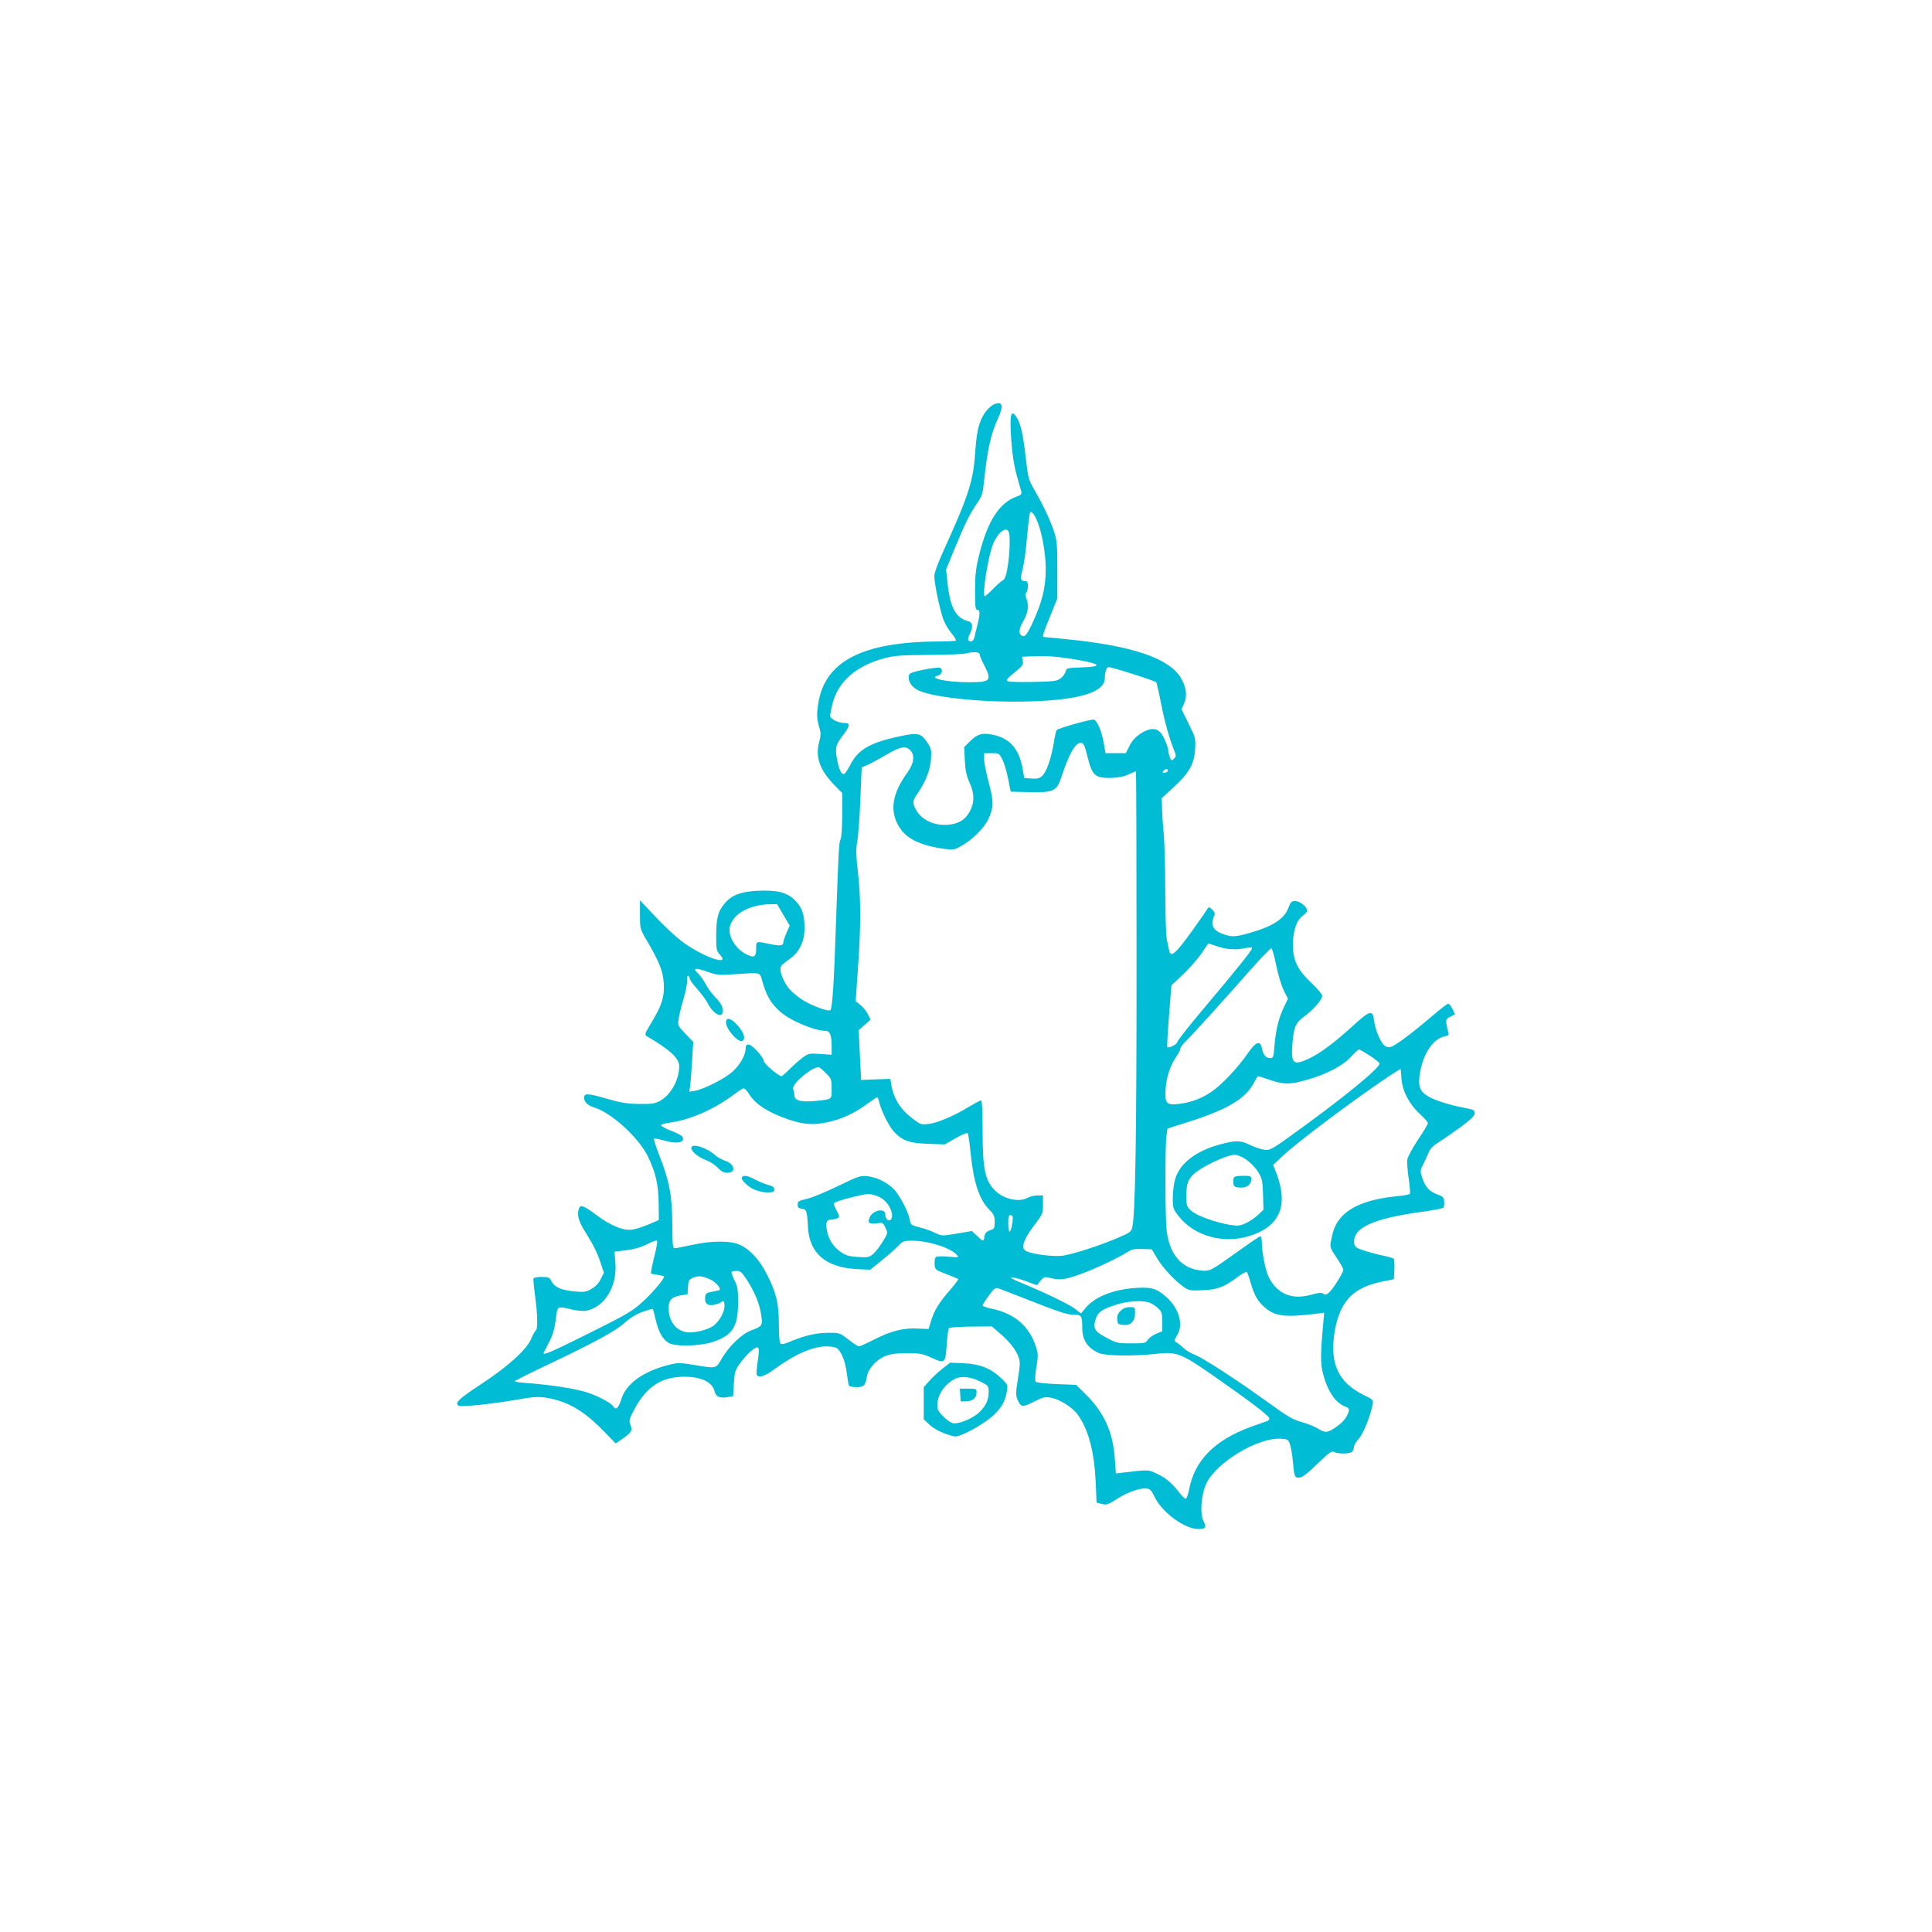 <?xml version="1.0" standalone="no"?>
<!DOCTYPE svg PUBLIC "-//W3C//DTD SVG 20010904//EN"
 "http://www.w3.org/TR/2001/REC-SVG-20010904/DTD/svg10.dtd">
<svg version="1.0" xmlns="http://www.w3.org/2000/svg"
 width="1280pt" height="1280pt" viewBox="0 0 1280 1280"
 preserveAspectRatio="xMidYMid meet">
<g transform="translate(0,1280) scale(0.1,-0.1)"
fill="#00bcd4" stroke="none">
<path d="M6590 10123 c-26 -10 -61 -46 -80 -83 -30 -59 -40 -110 -50 -250 -12
-176 -46 -282 -209 -639 -37 -81 -61 -147 -61 -168 0 -49 37 -224 60 -287 11
-29 36 -71 55 -93 19 -22 31 -43 28 -47 -3 -3 -52 -6 -107 -6 -514 -1 -765
-131 -806 -419 -10 -71 -9 -93 11 -161 8 -26 7 -49 -5 -91 -24 -95 5 -179 99
-277 l55 -56 0 -144 c0 -83 -5 -152 -11 -163 -11 -22 -13 -59 -30 -544 -13
-392 -24 -574 -37 -587 -12 -12 -110 23 -180 64 -30 18 -71 52 -92 75 -36 41
-66 114 -58 146 1 8 26 30 53 49 69 46 105 117 105 207 0 94 -16 139 -64 187
-51 52 -119 69 -251 62 -107 -6 -166 -28 -211 -80 -46 -53 -59 -99 -59 -215 0
-94 2 -103 24 -127 79 -84 -121 -13 -257 91 -40 31 -118 104 -172 162 l-100
106 0 -94 c0 -94 0 -95 44 -170 86 -146 110 -209 114 -291 4 -88 -13 -141 -85
-260 -41 -68 -44 -75 -28 -85 154 -90 215 -146 215 -199 0 -88 -54 -187 -123
-227 -37 -21 -53 -24 -142 -23 -80 1 -121 8 -208 33 -132 38 -157 40 -157 8 0
-29 23 -51 72 -66 113 -37 290 -199 350 -322 52 -106 70 -185 72 -313 l1 -109
-70 -30 c-38 -16 -88 -32 -110 -34 -58 -7 -143 29 -235 98 -81 61 -104 70
-114 43 -15 -40 -4 -82 38 -150 59 -95 81 -138 106 -213 l21 -63 -21 -42 c-13
-28 -34 -50 -61 -65 -36 -21 -50 -23 -111 -17 -89 8 -133 27 -153 65 -14 28
-20 31 -65 31 -27 0 -51 -4 -55 -9 -3 -5 2 -58 10 -117 17 -124 19 -220 5
-229 -5 -3 -20 -28 -31 -56 -32 -73 -156 -185 -337 -303 -143 -94 -172 -122
-143 -140 14 -9 226 13 375 39 118 21 149 23 203 15 142 -23 250 -85 380 -219
l82 -84 40 27 c65 46 73 57 58 95 -11 29 -9 38 22 97 76 146 170 214 306 222
129 7 215 -30 230 -98 8 -34 36 -46 89 -36 l33 6 5 85 c5 77 9 88 42 134 49
67 106 115 119 102 6 -6 6 -36 -3 -90 -7 -43 -9 -84 -6 -90 14 -22 51 -10 120
40 134 98 251 149 343 149 25 0 53 -5 64 -10 30 -17 59 -84 69 -166 5 -41 12
-80 15 -85 4 -5 26 -9 50 -9 49 0 58 9 69 73 9 51 65 111 124 134 34 13 74 18
142 18 83 0 103 -4 157 -28 93 -44 97 -41 105 82 4 57 10 107 15 112 5 5 70 9
146 10 l138 1 56 -48 c64 -55 107 -111 123 -160 9 -27 8 -56 -6 -139 -14 -86
-15 -109 -4 -134 22 -55 33 -57 109 -18 64 32 74 34 118 26 53 -10 138 -63
170 -107 73 -99 112 -243 122 -447 l6 -140 35 -9 c32 -8 42 -4 100 33 69 45
153 74 197 69 22 -2 33 -13 54 -58 49 -101 198 -210 288 -210 49 0 56 10 35
51 -26 50 -16 180 19 252 69 141 343 305 494 295 46 -3 49 -5 60 -40 7 -21 15
-68 18 -105 10 -107 12 -113 42 -113 19 0 50 23 119 90 81 78 97 89 113 80 27
-14 104 -13 119 2 7 7 12 21 12 31 0 11 15 36 33 56 30 34 73 140 91 226 6 29
4 32 -58 62 -164 81 -224 201 -197 398 15 107 45 185 93 240 51 58 115 90 220
113 l83 17 3 64 c2 35 -1 68 -5 72 -4 4 -39 14 -78 22 -38 8 -95 24 -125 34
-47 16 -55 23 -58 47 -12 102 127 165 467 210 63 9 119 20 124 25 4 4 7 23 5
41 -3 27 -9 34 -41 45 -54 18 -84 50 -103 108 -16 49 -16 52 4 91 12 23 28 58
36 78 11 28 30 47 73 74 32 20 97 66 146 101 65 49 87 71 87 88 0 20 -7 24
-67 35 -96 18 -191 48 -239 75 -59 34 -71 69 -56 159 22 128 88 225 164 240
26 5 29 9 23 28 -4 13 -9 37 -12 55 -4 27 -1 34 26 47 l31 16 -17 35 c-9 19
-22 35 -28 35 -6 0 -54 -36 -106 -81 -131 -112 -245 -198 -275 -205 -16 -4
-31 -1 -43 11 -27 23 -61 107 -68 166 -8 70 -28 65 -137 -35 -120 -110 -217
-183 -291 -218 -108 -51 -123 -37 -112 101 9 107 21 135 78 177 60 44 119 111
119 136 0 10 -31 48 -70 84 -96 91 -125 152 -124 259 1 92 26 163 68 190 14
10 26 24 26 32 0 25 -47 63 -78 63 -25 0 -32 -6 -46 -45 -29 -76 -109 -126
-271 -170 -68 -19 -92 -21 -126 -14 -91 21 -123 60 -99 120 12 27 11 33 -9 52
-20 20 -23 20 -32 5 -5 -9 -45 -67 -90 -130 -120 -168 -153 -197 -163 -145 -3
12 -10 46 -16 75 -5 29 -10 178 -10 330 0 152 -5 318 -10 367 -5 50 -10 123
-11 163 l-2 74 79 73 c102 93 136 153 142 252 4 71 3 75 -43 168 l-47 96 17
39 c23 50 14 112 -24 173 -82 128 -322 209 -753 252 -83 8 -152 15 -154 15
-10 0 0 31 44 138 l47 117 0 190 c0 174 -2 196 -24 260 -26 76 -72 173 -131
275 -35 60 -39 76 -54 205 -17 155 -34 230 -60 269 -39 60 -48 22 -36 -153 7
-92 18 -165 35 -226 14 -49 28 -100 31 -111 5 -17 -1 -24 -28 -33 -118 -41
-196 -163 -253 -396 -20 -82 -25 -128 -25 -229 0 -105 2 -126 15 -126 19 0 19
-26 1 -99 -8 -31 -17 -68 -20 -83 -6 -27 -29 -37 -41 -18 -3 5 1 23 10 39 24
48 20 78 -12 86 -78 19 -117 88 -134 241 l-11 101 57 139 c72 173 97 224 146
296 36 53 40 67 49 155 22 206 45 309 92 411 38 82 31 115 -22 95z m274 -758
c30 -61 56 -180 63 -290 7 -125 -12 -231 -66 -356 -48 -111 -67 -140 -86 -133
-28 11 -27 43 4 98 33 56 39 104 21 152 -8 19 -8 30 0 38 5 5 10 25 10 43 0
26 -4 33 -19 33 -30 0 -33 14 -16 79 8 33 20 108 25 168 20 206 21 214 33 211
7 -2 21 -22 31 -43z m-180 -91 c10 -26 6 -144 -8 -229 -10 -59 -18 -82 -32
-90 -10 -5 -40 -31 -65 -57 -26 -27 -50 -48 -54 -48 -21 0 23 274 56 350 34
77 87 115 103 74z m-194 -808 c0 -7 13 -40 30 -72 53 -104 44 -114 -102 -114
-146 0 -271 27 -204 44 29 7 36 43 12 52 -8 3 -56 -3 -108 -13 -72 -15 -94
-23 -96 -37 -7 -35 9 -66 48 -92 78 -52 439 -91 753 -81 334 10 497 61 497
156 0 39 11 71 24 71 26 0 310 -91 317 -101 3 -6 18 -70 32 -143 24 -121 55
-231 88 -313 12 -29 11 -35 -3 -50 -16 -15 -18 -15 -28 11 -5 15 -10 33 -10
40 0 27 -31 101 -52 123 -31 33 -76 30 -134 -9 -32 -22 -56 -49 -71 -80 l-24
-48 -67 0 -68 0 -12 71 c-13 73 -42 143 -64 151 -15 6 -236 -56 -247 -69 -4
-4 -13 -42 -19 -83 -17 -103 -48 -193 -76 -219 -19 -18 -33 -22 -72 -19 l-48
3 -12 68 c-24 127 -85 196 -195 219 -71 15 -104 5 -152 -43 l-39 -39 4 -88 c4
-66 11 -101 31 -146 33 -72 34 -127 5 -186 -28 -54 -62 -80 -122 -91 -96 -18
-195 21 -235 92 -28 49 -27 62 10 115 52 76 82 152 87 224 4 60 2 71 -22 107
-44 66 -61 71 -179 46 -198 -41 -281 -88 -332 -187 -17 -33 -35 -61 -41 -63
-19 -6 -34 23 -48 94 -15 81 -11 96 45 170 42 57 43 73 3 73 -40 0 -94 27 -94
47 0 10 6 43 14 74 36 153 157 259 353 310 63 16 114 19 287 20 116 1 225 5
241 9 51 13 95 11 95 -4z m615 -32 c192 -31 212 -51 55 -56 -90 -3 -94 -4
-100 -27 -3 -13 -18 -34 -33 -45 -25 -19 -45 -21 -182 -24 -85 -2 -161 0 -169
5 -12 7 -2 19 45 57 54 44 60 53 55 77 l-5 28 67 3 c90 4 159 -1 267 -18z
m100 -647 c30 -123 50 -142 148 -141 50 1 87 7 121 22 27 12 50 22 52 22 2 0
4 -570 4 -1267 0 -1175 -8 -1671 -29 -1757 -6 -26 -18 -35 -97 -68 -120 -51
-288 -105 -360 -117 -61 -9 -206 9 -247 31 -35 18 -17 75 52 166 59 78 61 82
61 141 l0 61 -37 0 c-21 -1 -49 -7 -63 -15 -55 -32 -156 -11 -213 43 -71 67
-87 143 -87 402 0 122 -4 200 -10 200 -5 0 -44 -21 -86 -46 -99 -60 -202 -103
-264 -111 -47 -5 -53 -3 -104 36 -80 60 -126 133 -141 225 l-6 38 -97 -3 -97
-4 -8 165 -8 165 40 35 39 35 -19 37 c-10 20 -32 47 -49 60 l-31 25 15 216
c20 276 20 464 0 639 -13 114 -14 151 -4 206 6 37 16 162 20 277 5 116 9 211
9 211 1 1 16 7 34 14 17 7 73 37 124 67 99 57 132 64 163 33 32 -32 26 -86
-16 -145 -98 -135 -119 -242 -68 -344 44 -88 134 -138 291 -162 79 -12 80 -12
133 17 68 37 151 119 177 175 37 79 38 116 4 243 -17 63 -31 133 -31 155 l0
41 50 0 c48 0 50 -1 71 -42 12 -23 29 -80 38 -127 l17 -86 120 -3 c163 -4 185
6 215 97 52 159 95 234 132 229 17 -2 24 -18 42 -91z m530 -98 c-4 -5 -13 -9
-22 -9 -13 0 -13 3 -3 15 13 15 35 11 25 -6z m-2545 -950 l42 -71 -21 -48
c-12 -27 -21 -55 -21 -63 0 -23 -22 -26 -91 -11 -91 19 -89 20 -89 -31 0 -56
-14 -64 -68 -36 -69 35 -119 117 -107 178 16 85 128 150 266 152 l47 1 42 -71z
m2875 -209 c62 -21 126 -25 188 -11 20 5 39 5 42 1 6 -9 -74 -109 -342 -428
-84 -100 -153 -188 -153 -196 0 -14 -57 -43 -66 -33 -3 3 2 96 11 207 l16 202
80 75 c43 42 98 104 121 139 23 35 43 64 44 64 0 0 27 -9 59 -20z m390 -125
c12 -61 35 -135 50 -166 l28 -56 -26 -54 c-35 -72 -54 -151 -63 -254 -6 -79
-8 -85 -29 -85 -28 0 -46 20 -54 63 -12 57 -40 47 -95 -33 -66 -95 -174 -210
-242 -255 -65 -44 -137 -70 -215 -79 -82 -10 -94 4 -86 107 7 80 33 155 77
217 11 15 20 34 20 42 0 8 14 27 31 44 37 35 243 262 428 472 74 84 139 151
144 149 6 -2 20 -52 32 -112z m-3595 -60 c196 12 170 20 195 -61 27 -88 52
-129 111 -184 65 -60 230 -130 306 -130 26 0 38 -31 38 -99 l0 -59 -75 5 c-69
5 -78 4 -112 -20 -21 -15 -60 -49 -88 -77 -27 -27 -53 -50 -58 -50 -18 0 -117
84 -117 100 0 25 -78 110 -101 110 -14 0 -19 -7 -19 -27 0 -43 -38 -110 -88
-154 -51 -46 -192 -117 -249 -126 l-36 -6 7 54 c3 30 9 104 12 165 l7 111 -52
54 c-50 52 -51 55 -45 99 4 25 18 83 32 130 14 47 25 102 24 123 -1 23 2 35 8
32 6 -3 10 -12 10 -20 0 -7 22 -37 49 -67 26 -29 57 -71 69 -93 45 -89 118
-110 97 -28 -3 15 -24 45 -47 67 -22 22 -50 61 -63 86 -13 25 -35 56 -49 69
-40 37 -22 42 57 14 66 -23 80 -25 177 -18z m4217 -540 c34 -22 62 -45 63 -51
1 -28 -199 -194 -480 -400 -245 -179 -243 -178 -291 -170 -22 4 -63 18 -89 31
-59 30 -91 31 -189 5 -164 -42 -274 -126 -305 -231 -9 -29 -16 -85 -16 -125 0
-69 2 -74 40 -123 102 -129 290 -182 461 -132 209 63 269 203 183 425 l-19 48
69 65 c73 67 289 234 510 392 121 87 266 184 266 178 1 -1 2 -28 5 -61 5 -82
51 -171 120 -234 30 -28 55 -56 55 -63 0 -8 -29 -57 -66 -111 -36 -53 -67
-112 -70 -130 -3 -18 1 -74 9 -125 7 -51 11 -96 8 -102 -3 -5 -37 -12 -76 -15
-177 -17 -298 -59 -367 -128 -44 -44 -64 -85 -78 -161 -10 -50 -10 -52 35
-119 25 -37 45 -73 45 -80 0 -15 -46 -93 -75 -129 -28 -35 -44 -43 -59 -30
-10 9 -31 7 -83 -8 -124 -34 -222 7 -277 117 -21 40 -46 167 -46 228 0 24 -4
44 -9 44 -4 0 -59 -36 -121 -81 -214 -153 -213 -153 -274 -146 -127 13 -206
103 -226 260 -11 81 -12 556 -2 631 l7 49 160 51 c246 80 361 151 414 255 12
22 23 41 26 41 3 0 38 -11 79 -25 93 -31 132 -31 242 0 135 38 244 96 296 155
24 27 48 48 53 47 6 -1 38 -20 72 -42z m-3606 -114 c37 -37 39 -41 39 -104 0
-75 6 -70 -120 -82 -85 -7 -125 4 -127 36 0 13 -4 33 -8 45 -10 32 117 141
169 144 4 0 26 -17 47 -39z m-511 -135 c43 -71 127 -126 265 -173 96 -33 165
-38 253 -19 93 19 179 58 261 118 36 26 69 48 72 48 4 0 11 -15 14 -32 13 -57
65 -162 98 -196 57 -60 99 -75 224 -80 l112 -4 72 41 c40 23 76 38 80 34 4 -4
13 -62 19 -127 20 -200 57 -313 126 -382 29 -29 34 -42 34 -80 0 -34 -4 -46
-17 -50 -37 -11 -48 -22 -51 -48 -4 -33 -9 -33 -49 6 l-34 32 -100 -17 c-98
-16 -101 -16 -139 3 -22 11 -64 27 -95 35 -71 18 -72 18 -79 59 -11 56 -74
172 -112 205 -49 44 -108 71 -165 78 -47 6 -59 2 -197 -65 -81 -39 -174 -78
-207 -85 -53 -12 -60 -16 -60 -38 0 -19 6 -25 27 -27 32 -4 35 -13 41 -122 9
-173 118 -267 322 -278 l91 -4 74 60 c41 33 91 76 109 96 33 34 39 36 95 36
108 0 257 -48 296 -95 14 -16 10 -17 -55 -11 -39 4 -76 3 -83 -2 -8 -6 -12
-24 -10 -47 3 -37 4 -38 77 -66 40 -15 76 -30 79 -33 3 -3 -20 -34 -50 -68
-75 -86 -107 -137 -128 -205 l-18 -58 -73 3 c-95 5 -179 -17 -290 -74 -47 -24
-91 -44 -98 -44 -7 0 -38 20 -70 45 -55 43 -60 45 -124 45 -85 0 -154 -15
-246 -52 -60 -25 -75 -28 -82 -17 -5 8 -9 66 -9 130 0 136 -18 207 -82 332
-48 93 -111 160 -176 190 -62 28 -190 28 -322 -2 -52 -11 -101 -21 -110 -21
-13 0 -15 23 -16 163 -1 187 -19 282 -87 455 -22 56 -37 105 -34 108 3 3 29
-2 58 -10 93 -28 154 -17 129 24 -4 7 -38 25 -75 39 -37 14 -67 31 -66 36 0 6
25 13 56 17 138 18 299 89 435 192 25 19 50 35 57 35 6 1 21 -14 33 -33z
m3296 -438 c27 -19 62 -54 79 -82 27 -45 30 -58 33 -150 l3 -101 -33 -31 c-42
-40 -105 -74 -138 -74 -87 1 -265 58 -310 100 -28 26 -30 33 -30 102 0 90 18
124 93 172 72 46 185 94 223 95 20 1 50 -11 80 -31z m-2429 -249 c46 -22 83
-77 83 -123 0 -47 -44 -39 -45 9 0 42 -77 30 -101 -16 -20 -40 -6 -52 48 -43
35 5 39 4 54 -30 17 -35 17 -35 -17 -91 -19 -32 -47 -68 -63 -82 -27 -23 -37
-25 -100 -21 -58 3 -79 9 -114 32 -50 34 -82 82 -93 142 -11 56 -3 74 30 74
14 0 33 5 41 10 13 8 12 15 -8 51 -13 23 -20 45 -15 49 13 13 184 58 222 59
19 1 54 -8 78 -20z m883 -136 c0 -38 -13 -93 -21 -93 -5 0 -9 25 -9 55 0 42 3
55 15 55 8 0 15 -8 15 -17z m-2376 -262 c-14 -56 -23 -105 -21 -108 3 -2 24
-7 46 -10 23 -3 41 -8 41 -10 0 -17 -72 -103 -137 -163 -72 -66 -100 -83 -356
-211 -252 -126 -315 -153 -305 -131 2 4 18 35 36 70 24 46 36 87 44 148 12 95
7 92 108 68 35 -8 78 -12 95 -8 123 26 205 162 192 319 l-6 72 80 10 c54 7
100 21 137 40 32 17 60 27 65 23 4 -3 -4 -52 -19 -109z m3332 -7 c38 -64 118
-150 176 -190 34 -24 44 -26 125 -22 99 4 142 20 233 88 30 22 57 37 61 33 4
-5 14 -35 24 -68 24 -85 48 -128 96 -168 67 -58 133 -66 338 -41 l54 7 -6 -69
c-19 -202 -19 -269 -2 -333 30 -118 83 -196 148 -220 23 -9 27 -15 22 -34 -12
-38 -34 -66 -77 -97 -59 -43 -79 -46 -124 -16 -22 14 -71 34 -109 44 -59 16
-94 37 -220 128 -212 153 -438 300 -493 320 -26 10 -58 30 -72 44 -14 14 -34
30 -45 36 -18 10 -18 11 4 48 43 68 13 176 -69 250 -65 59 -100 70 -205 63
-150 -10 -272 -59 -333 -133 l-30 -36 -39 30 c-35 29 -217 116 -372 179 -89
37 -58 41 40 7 l79 -29 23 29 c20 25 28 28 53 22 76 -19 99 -17 203 19 98 34
258 110 326 153 23 15 45 19 93 17 l63 -2 35 -59z m-2720 -140 c54 -84 84
-156 96 -229 13 -77 10 -82 -67 -110 -61 -23 -147 -106 -194 -187 -38 -67 -33
-66 -183 -41 -96 16 -105 16 -172 -1 -168 -43 -281 -126 -311 -230 -16 -53
-35 -71 -51 -45 -14 24 -103 71 -175 94 -80 25 -232 49 -386 61 -51 3 -93 9
-93 13 0 3 109 58 241 120 304 145 430 214 493 272 33 29 74 54 114 68 35 12
65 21 67 19 2 -2 11 -34 19 -72 19 -79 44 -126 84 -152 38 -26 201 -24 290 4
134 43 171 99 172 260 0 89 -3 109 -25 151 -13 27 -21 51 -18 55 4 3 19 6 35
6 23 0 34 -10 64 -56z m-238 -2 c32 -14 70 -57 60 -68 -3 -2 -25 -8 -49 -12
-39 -7 -44 -11 -47 -35 -5 -42 15 -60 57 -52 20 4 40 11 46 16 17 17 25 9 25
-23 0 -44 -37 -107 -78 -135 -41 -27 -132 -47 -177 -39 -70 13 -115 76 -115
159 0 54 20 75 81 85 l44 7 3 48 c3 44 6 50 35 62 34 15 62 12 115 -13z m2140
-148 c163 -64 224 -84 261 -84 57 0 61 -6 61 -86 0 -83 36 -136 112 -169 45
-18 229 -21 372 -5 140 16 168 6 371 -135 245 -170 385 -276 385 -292 0 -7 -6
-15 -12 -17 -7 -2 -58 -20 -113 -40 -239 -88 -371 -223 -407 -415 -6 -33 -17
-61 -23 -61 -6 0 -28 22 -48 49 -45 58 -90 95 -154 123 -48 21 -48 21 -209 2
l-51 -6 -7 96 c-12 179 -71 308 -196 431 l-61 60 -129 5 c-71 3 -133 10 -138
15 -6 6 -5 42 4 95 13 76 12 91 -2 135 -44 139 -142 223 -296 255 -32 6 -58
16 -58 21 0 5 18 35 41 65 33 45 44 54 62 49 12 -4 118 -45 235 -91z m769 -5
c15 -5 40 -22 56 -37 24 -23 27 -33 27 -89 l0 -63 -39 -16 c-22 -9 -47 -27
-56 -40 -15 -23 -21 -24 -111 -24 -90 0 -98 2 -165 38 -77 41 -89 61 -70 122
13 46 42 66 136 96 76 25 176 31 222 13z"/>
<path d="M4810 6026 c0 -45 83 -138 109 -122 22 14 10 54 -30 100 -45 51 -79
61 -79 22z"/>
<path d="M4580 5195 c0 -24 46 -62 98 -81 26 -10 61 -33 78 -51 23 -24 40 -33
63 -33 61 0 48 60 -16 80 -21 7 -49 23 -63 35 -58 53 -160 84 -160 50z"/>
<path d="M4916 5001 c-10 -15 32 -58 77 -80 25 -12 63 -21 90 -21 40 0 47 3
47 20 0 14 -11 22 -42 30 -24 7 -63 23 -87 36 -45 25 -76 30 -85 15z"/>
<path d="M8174 4996 c-3 -8 -4 -25 -2 -38 2 -19 10 -24 41 -26 45 -4 77 19 77
55 0 21 -4 23 -55 23 -39 0 -57 -4 -61 -14z"/>
<path d="M7424 4115 c-19 -19 -24 -34 -22 -58 3 -29 6 -32 40 -35 27 -2 43 3
57 17 14 14 21 34 21 61 0 39 -1 40 -35 40 -25 0 -44 -8 -61 -25z"/>
<path d="M6245 3733 c-28 -22 -67 -58 -87 -81 l-38 -42 0 -107 0 -106 38 -36
c23 -22 64 -45 105 -60 65 -22 68 -23 109 -6 68 26 171 90 216 134 49 48 70
85 82 149 8 47 8 47 -37 91 -70 66 -140 94 -248 99 l-90 4 -50 -39z m254 -88
c48 -24 51 -27 51 -65 0 -54 -15 -89 -58 -133 -37 -38 -122 -77 -169 -77 -18
0 -41 14 -70 42 -35 34 -43 49 -43 78 1 68 45 136 115 174 40 22 109 15 174
-19z"/>
<path d="M6362 3558 l3 -43 39 1 c43 2 66 23 66 61 0 21 -4 23 -56 23 l-55 0
3 -42z"/>
</g>
</svg>
